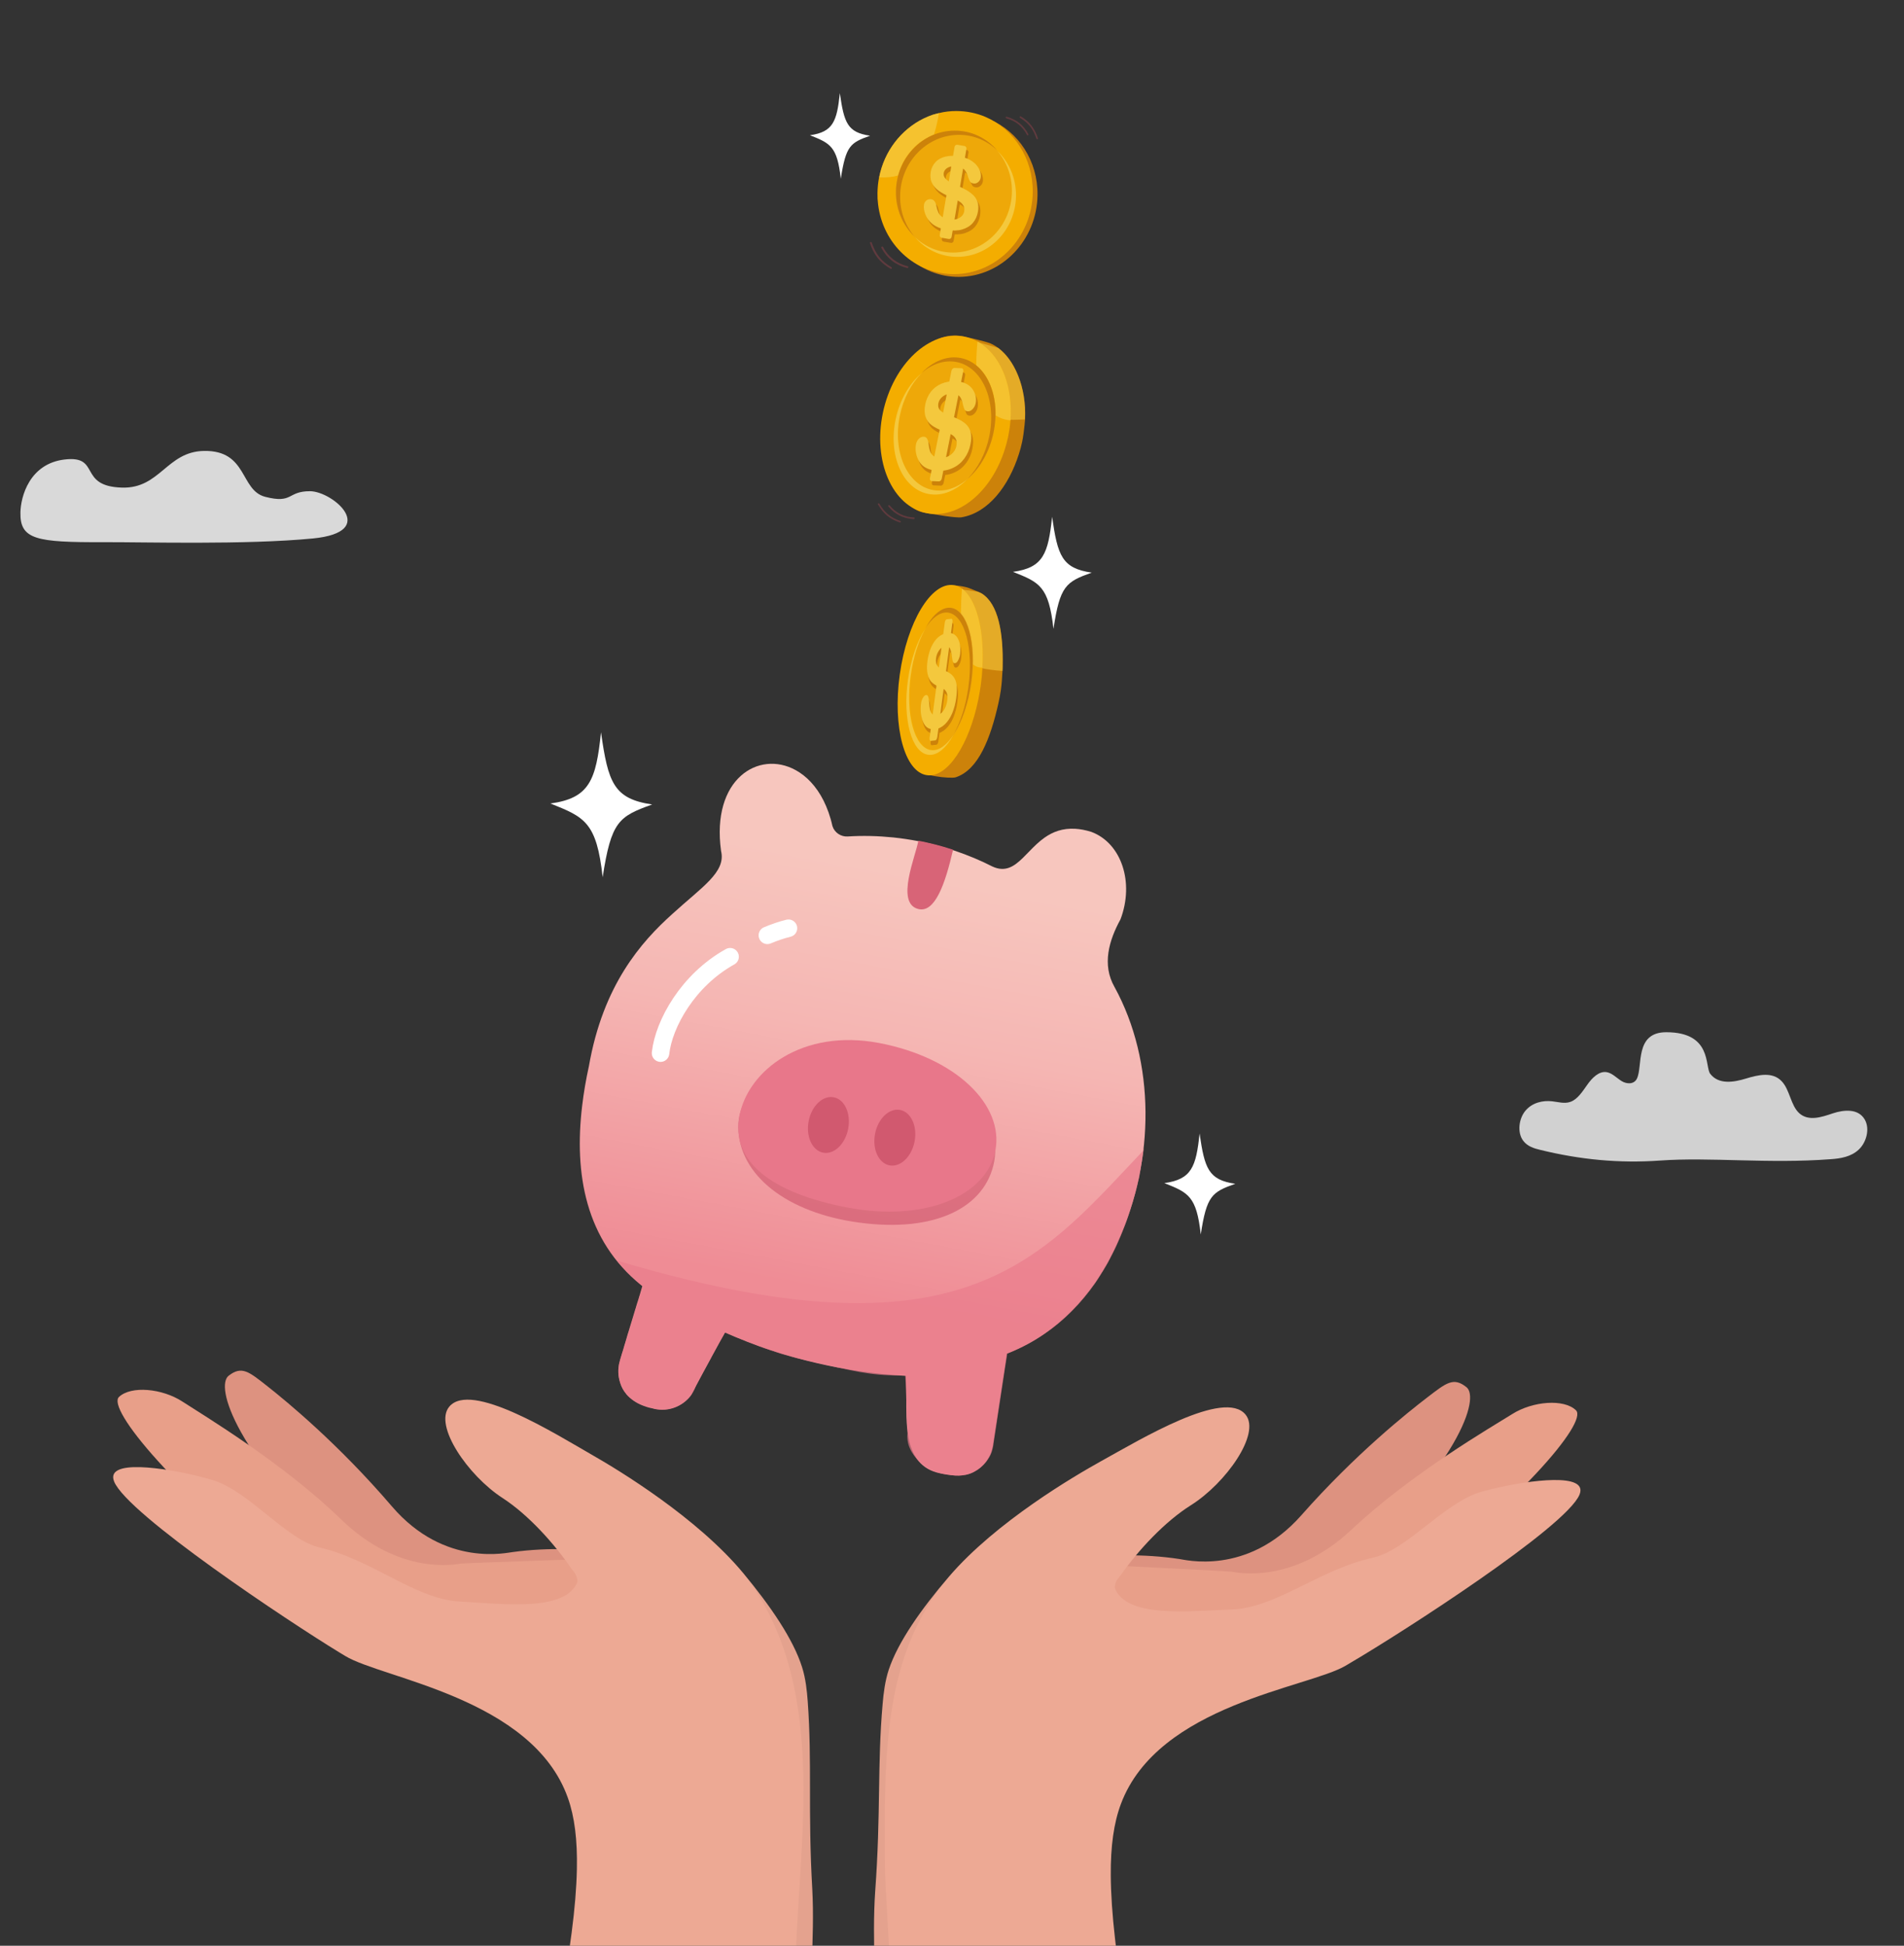<?xml version="1.0" encoding="UTF-8"?>
<svg width="960px" height="981px" xmlns="http://www.w3.org/2000/svg" xmlns:xlink="http://www.w3.org/1999/xlink" version="1.0" id="Layer_1" x="0px" y="0px" viewBox="0 0 1957.2 2000" style="enable-background:new 0 0 1957.2 2000;" xml:space="preserve">
<rect x="0" y="0" width="1957.2" height="2000" fill="#333333" stroke="none"/>
<style type="text/css">
	.st0{opacity:0.77;clip-path:url(#SVGID_00000018200215884912856660000015737551149454138525_);fill:#FFFFFF;}
	.st1{clip-path:url(#SVGID_00000018200215884912856660000015737551149454138525_);}
	.st2{fill:#DD9280;}
	.st3{fill:#E89F89;}
	.st4{fill:#EDA994;}
	.st5{opacity:4.000000e-02;fill:#0A0A0A;}
	.st6{opacity:0.81;clip-path:url(#SVGID_00000018200215884912856660000015737551149454138525_);fill:#FFFFFF;}
	.st7{fill:url(#SVGID_00000072249251277256669210000006762647181177176970_);}
	.st8{opacity:0.7;fill:#EA7D8C;enable-background:new    ;}
	.st9{fill:#D86477;}
	.st10{opacity:0.67;fill:#D1596F;}
	.st11{fill:#E8778A;enable-background:new    ;}
	.st12{fill:#D1596F;}
	.st13{fill:none;stroke:#FFFFFF;stroke-width:17.996;stroke-linecap:round;stroke-miterlimit:10;}
	.st14{clip-path:url(#SVGID_00000018200215884912856660000015737551149454138525_);fill:#FFFFFF;}
	.st15{fill:#CC820A;}
	.st16{opacity:0.58;fill:#F4C83D;}
	.st17{fill:#F4AD00;}
	.st18{opacity:0.78;fill:#F4C83D;}
	.st19{opacity:0.19;fill:#D39333;}
	.st20{fill:#F4C83D;}
	.st21{fill:#603A3E;}
</style>
<g>
	<defs>
		<rect id="SVGID_1_" x="-521.4" width="3000" height="2000"></rect>
	</defs>
	<clipPath id="SVGID_00000047060342292366776130000001145538589326673847_">
		<use xlink:href="#SVGID_1_" style="overflow:visible;"></use>
	</clipPath>
	<path style="opacity:0.77;clip-path:url(#SVGID_00000047060342292366776130000001145538589326673847_);fill:#FFFFFF;" d="   M1706.5,1192.9c-42,3-82.2-0.9-123.4-11c-6.3-1.5-13-3.6-17.3-9.3c-6.5-8.6-4.5-23.2,2.5-31.2c7-8.1,17.6-10.5,27.3-9.4   c6.2,0.7,12.6,2.7,18.6,0.6c7.5-2.6,12.5-10.7,17.5-17.7c5-7.1,11.9-14,19.6-12.9c5.8,0.8,10.4,6,15.6,9.2   c5.2,3.2,12.7,3.6,15.7-2.4c6.4-12.8-2.6-47.8,30.2-47.8c47.3,0,39.5,35.2,45.2,42.7c8.6,11.3,24,8.8,36.5,5   c12.5-3.8,27.4-7.5,37,2.7c8.4,8.8,9.2,24.9,18.1,32.9c9.5,8.5,22.9,4,34.4,0.1c11.5-3.8,26.2-5.2,32.9,6.4   c5.6,9.8,1.4,24-6.5,31.1c-7.9,7.2-18.4,8.9-28.4,9.6C1817.2,1196.4,1758.4,1189.2,1706.5,1192.9z"></path>
	<g style="clip-path:url(#SVGID_00000047060342292366776130000001145538589326673847_);">
		<path class="st2" d="M1373.6,1622c128.7-117.8,147.3-185.3,133.9-196.1c-13.4-10.8-20.8-4.5-40.5,10.6    c-19.7,15.1-73.5,57.8-129.3,121c-55.8,63.2-121.1,45.3-125.2,45c-74.1-11.4-150,6.2-150,6.2l-15.9,190.3    C1046.6,1799,1328.1,1663.7,1373.6,1622z"></path>
		<path class="st3" d="M1424.5,1649.7c139.1-105.4,207.8-188.1,195.5-200.1c-12.3-12-44.4-9.4-65.4,3.8    c-21,13.2-103.6,60.9-165,118.6s-119.5,44.1-123.7,43.5c-4.1-0.6-149.9-7.8-149.9-7.8l-33.5,188    C1082.4,1795.5,1375.3,1686.9,1424.5,1649.7z"></path>
		<path class="st4" d="M1623.6,1536.4c-14,33.5-182.2,141.5-234.1,172c-2.4,1.4-4.5,2.6-6.2,3.7c-38.4,22.7-192.9,40-231.1,142.2    c-7.3,19.5-10.6,43.4-10.4,73.2c0.1,19.2,1.6,40.9,4.4,65.5c0.9,7.7,1.8,15.7,3,23.9c13.9,103.9,46.4,254.5,87.5,477.5    c0.6,3.2,1.2,6.5,1.8,9.8c0,0-0.3,0.2-0.8,0.6c-13.2,10.4-183.4,142-261.8,84.2c-19.6-14.5-33.5-40.9-37.7-84.1    c-3-30.8-6-62-9-93.1c-11.9-123.3-23-245.7-28-339.5c-0.3-6.7-0.7-13.3-1-19.6c-1.6-35-2.2-65.3-1.5-89.3c0.2-6.8,0.5-13,0.9-18.8    c6-81.5,2.1-129.7,7.7-193.3c0.9-10.9,2.5-23.6,6.3-35.1c9.5-28.5,33.5-62.5,61.8-95.5c48.3-56.5,130-104.1,156.1-118.6    c41.4-22.9,127.2-74.8,148.9-48c15.9,19.6-20.5,70.6-56.1,93c-26.9,16.9-54,46.1-71.9,71.5c-2.2,3.1-6.3,6.3-6.5,13.6    c12,31.1,74.9,23.9,120.7,22.1c39.7-1.5,77.7-31.3,123.4-47.1c7-2.4,14.2-4.5,21.6-6.2c34.6-7.6,72.9-56.7,111.4-67.7    c3.7-1,8.1-2.2,12.9-3.3C1571.8,1521.5,1633.3,1513.1,1623.6,1536.4z"></path>
		<path class="st5" d="M909.8,1925.8c0.2,15.3,18.6,303.2,19.1,486.1c-11.9-123.3-23-245.7-28-339.5c-0.3-6.7-0.7-13.3-1-19.6    c-1.6-35-2.2-65.3-1.5-89.3c0.2-6.8,0.5-13,0.9-18.8c6-81.5,2.1-129.7,7.7-193.3c0.9-10.9,2.5-23.6,6.3-35.1    c9.5-28.5,33.5-62.5,61.8-95.5C907.9,1701.7,908.5,1801.1,909.8,1925.8z"></path>
	</g>
	<g style="clip-path:url(#SVGID_00000047060342292366776130000001145538589326673847_);">
		<path class="st2" d="M365.9,1612.3c-126.8-119.8-144.4-187.6-130.9-198.2c13.6-10.6,20.9-4.2,40.4,11.2s72.6,59,127.4,123    c54.8,64,120.4,47.1,124.5,47c74.3-10.2,149.9,8.5,149.9,8.5l13,190.5C690.2,1794.4,410.7,1654.7,365.9,1612.3z"></path>
		<path class="st3" d="M314.6,1639.1c-137.4-107.5-204.8-191.4-192.3-203.2c12.5-11.8,44.5-8.8,65.3,4.8s102.7,62.5,163.1,121.1    s118.8,45.9,123,45.4c4.1-0.6,150-5.4,150-5.4l30.6,188.5C654.3,1790.3,363.2,1677.2,314.6,1639.1z"></path>
		<path class="st4" d="M117.3,1522.8c13.5,33.7,180,144.3,231.4,175.6c2.4,1.5,4.4,2.7,6.1,3.7c38,23.3,192.3,43,228.9,145.8    c7,19.6,9.9,43.6,9.3,73.4c-0.4,19.2-2.2,40.9-5.4,65.4c-1,7.7-2.1,15.6-3.3,23.9c-15.5,103.7-50.3,253.7-94.9,476.1    c-0.7,3.2-1.3,6.5-2,9.8c0,0,0.3,0.2,0.8,0.7c13,10.6,181.2,144.8,260.4,88.3c19.9-14.2,34.2-40.4,39-83.5    c3.5-30.8,7-61.9,10.5-93c13.8-123.1,26.9-245.3,33.3-339c0.5-6.7,0.9-13.2,1.3-19.6c2.2-34.9,3.2-65.2,2.9-89.3    c-0.1-6.8-0.3-13-0.6-18.8c-4.7-81.6-0.1-129.8-4.7-193.4c-0.8-10.9-2.1-23.6-5.8-35.2c-9-28.7-32.5-63-60.3-96.5    c-47.4-57.2-128.4-106.2-154.3-121c-41-23.6-126-76.8-148.1-50.3c-16.2,19.4,19.4,70.9,54.7,93.8c26.7,17.3,53.3,47,70.8,72.6    c2.2,3.2,6.2,6.4,6.3,13.7c-12.5,30.9-75.3,22.7-121,20.2c-39.7-2.1-77.2-32.5-122.6-49.1c-7-2.6-14.2-4.8-21.5-6.5    c-34.5-8.1-72-57.8-110.3-69.4c-3.7-1.1-8-2.3-12.8-3.5C169.3,1508.7,107.9,1499.3,117.3,1522.8z"></path>
		<path class="st5" d="M818,2013.1c-0.4,15.3-16.4,213-19.8,395.8c13.8-123.1,26.9-245.3,33.3-339c0.5-6.7,0.9-13.2,1.3-19.6    c2.2-34.9,3.2-65.2,2.9-89.3c-0.1-6.8-0.3-13-0.6-18.8c-4.7-81.6-0.1-129.8-4.7-193.4c-0.8-10.9-2.1-23.6-5.8-35.2    c-9-28.7-32.5-63-60.3-96.5C852.2,1731.5,821.3,1888.5,818,2013.1z"></path>
	</g>
	<path style="opacity:0.81;clip-path:url(#SVGID_00000047060342292366776130000001145538589326673847_);fill:#FFFFFF;" d="   M318.6,504.9c23.6,0,72.2,41.9,2.8,48.6c-69.4,6.7-173.3,3.6-215.3,3.8c-68.6,0.2-85.7-2.6-85.1-30.6c0.3-16.2,9.3-50.2,45.5-54.4   c37.6-4.4,13.1,27.6,59,28.9c39.1,1.1,45.9-37,84.1-37.7c45.2-0.8,36.9,40.5,63.1,47.2C301.5,518,295,504.9,318.6,504.9z"></path>
	<g style="clip-path:url(#SVGID_00000047060342292366776130000001145538589326673847_);">
		
			<linearGradient id="SVGID_00000088851307057280795250000012229375846798405512_" gradientUnits="userSpaceOnUse" x1="-3063.402" y1="1628.192" x2="-3048.135" y2="910.035" gradientTransform="matrix(-0.979 -0.205 -0.205 0.979 -1849.555 -683.076)">
			<stop offset="0.299" style="stop-color:#EF8C95"></stop>
			<stop offset="0.299" style="stop-color:#EF8C95"></stop>
			<stop offset="0.672" style="stop-color:#F5B6B3"></stop>
			<stop offset="0.908" style="stop-color:#F7C6BE"></stop>
		</linearGradient>
		<path style="fill:url(#SVGID_00000088851307057280795250000012229375846798405512_);" d="M605.4,1095.7c-3,13.6-5.4,27.4-7,41.1    c-8.3,69.5,3.3,137.9,60.6,184.1c0.4,0.4,0.9,0.7,1.3,1.1c0,0,0,0,0,0l-0.6,1.9c-0.1,0.4-0.3,0.9-0.4,1.4    c-0.2,0.5-0.3,1.1-0.5,1.7l-0.3,1c-0.3,0.9-0.5,1.8-0.8,2.8l-0.4,1.2l-0.4,1.3l-0.4,1.4l-0.9,2.9l-0.5,1.5    c-0.4,1.3-0.8,2.6-1.2,3.9l-0.2,0.8l-0.8,2.5l-1.6,5.3l-0.5,1.7l-2.2,7.2l-1.1,3.6l-1.6,5.3c-0.2,0.5-0.3,1-0.5,1.5l-0.6,2    c-0.2,0.8-0.5,1.7-0.7,2.5l-0.5,1.7c-0.2,0.5-0.3,1.1-0.5,1.6l-0.7,2.4c-0.2,0.5-0.3,1-0.5,1.5c-0.2,0.5-0.3,1-0.4,1.5l-0.4,1.4    c-0.1,0.5-0.3,0.9-0.4,1.4c-0.3,0.9-0.5,1.8-0.8,2.6c-0.1,0.4-0.2,0.8-0.4,1.2l-0.2,0.6c-0.3,1.1-0.7,2.2-0.9,3.1l-0.3,0.9    c-0.1,0.3-0.2,0.5-0.2,0.8l-0.5,1.6c0,0.2-0.1,0.3-0.1,0.4l0,0c0,0.1-0.1,0.3-0.1,0.4l-0.1,0.5c-0.3,1.1-0.6,2.1-0.8,3.2    c-0.1,0.4-0.1,0.7-0.2,1.1c0,0.1,0,0.1,0,0.2c-0.1,0.3-0.1,0.5-0.1,0.8c0,0,0,0.1,0,0.1c0,0.2-0.1,0.4-0.1,0.6c0,0.1,0,0.1,0,0.2    c0,0.2,0,0.4-0.1,0.6c0,0.4-0.1,0.8-0.1,1.2c0,0.3,0,0.6-0.1,0.9c0,0.1,0,0.2,0,0.3c0,0.4,0,0.8,0,1.2c0,0.4,0,0.8,0,1.2    c0.1,3.6,0.7,7.1,1.8,10.5c0,0.1,0.1,0.3,0.1,0.4c1.3,4.3,3.4,8.1,6.2,11.4c0,0,0,0,0,0.1c4.5,5.2,10.5,9.2,17.2,11.8    c2.8,1.1,5.6,2,8.6,2.6c0.2,0,0.4,0.1,0.6,0.1c14.2,4.3,29-0.4,38.3-10.9c0.1-0.2,0.3-0.3,0.4-0.5c0.2-0.2,0.3-0.4,0.5-0.6    c0.1-0.1,0.2-0.3,0.4-0.5c0.2-0.2,0.4-0.5,0.5-0.7c0.2-0.3,0.5-0.7,0.7-1c0,0,0,0,0,0c0.6-1.3,2.2-4.4,4.5-8.6    c4-7.5,9.9-18.6,15.5-28.8l0-0.1c6.5-12,12.5-23,14.4-26.1l0,0c7.4,3.3,14.9,6.4,22.4,9.3c0.1,0,0.1,0,0.2,0.1    c16.5,6.4,33.3,11.9,50.4,16.6l0,0c14.1,3.9,28.3,7.2,42.6,9.9c21.2,4,42.5,6.8,63.5,8.2c0,0,0,0,0,0c1.9,0.1,4,0.3,6,0.4    c0.2,0,0.5,0,0.7,0c0.8,9.1,0.5,20.1,0.5,31.4c0,7.5,0.2,15.2,0.9,22.5c1.3,13,4.5,25.2,11.9,33.9c5.1,6,12.1,10.4,22,12.4    l0.5,0.1c0.9,0.2,1.9,0.4,2.8,0.6c2.6,0.5,5.2,0.9,7.9,1.2c5.2,0.6,10.6,0.6,15.6-0.5c0.1,0,0.1,0,0.2,0c3.1-0.7,6.1-1.8,8.8-3.5    c0.1,0,0.1-0.1,0.2-0.1c0,0,0,0,0,0c0.2-0.1,0.5-0.3,0.7-0.4c3-1.7,5.6-3.9,7.9-6.4c0,0,0,0,0,0c0.1-0.1,0.2-0.2,0.3-0.3    c4-4.4,6.9-9.7,8.5-15.5c0.1-0.2,0.1-0.4,0.1-0.6c0,0,0,0,0,0c0.5-2,0.9-4.1,1.1-6.2l0.8-5.1c2.5-16.6,5.6-36.8,8.5-55.7l0.2-1.5    c0.2-1,0.3-2,0.5-3l1-6.5l0.8-5.4l0.4-2.4l0.6-4.1l0.4-2.5l0.4-2.7l0.4-2.4l0-0.1c1.3-0.5,2.5-1,3.8-1.5    c12.3-5.1,23.8-11.3,34.5-18.7c20.6-14.2,38.1-32.2,52.4-52.7c0.2-0.2,0.3-0.4,0.5-0.7c0.5-0.7,0.9-1.3,1.3-2    c0.2-0.3,0.4-0.6,0.6-0.9c0.1-0.1,0.1-0.2,0.2-0.3c0-0.1,0.1-0.1,0.1-0.2c8.3-12.5,15.5-25.8,21.4-39.7l0,0    c37.1-82,38.2-183.1-4.2-260.3c-13-22.9-5.6-47.9,6.2-69.4c14.4-38,1-78.3-29.9-89.9c-6-1.9-11.5-2.9-16.5-3.2    c-13.2-0.8-23.2,3.2-31.5,9c-11.7,8.2-20.1,20.1-29.3,26.9c-4.7,3.5-9.6,5.6-15.2,5.3c-2.9-0.1-6-0.9-9.4-2.5    c-12.3-6.3-25.2-11.6-38.4-16.1c-0.6-0.2-1.2-0.4-1.9-0.6c-0.7-0.2-1.3-0.4-2-0.6c-0.7-0.2-1.3-0.4-2-0.6    c-0.6-0.2-1.3-0.4-1.9-0.6c-0.1,0-0.1-0.1-0.2-0.1c-0.7-0.2-1.5-0.4-2.2-0.7c-9.1-2.7-18.2-4.9-27.5-6.7c-8.5-1.6-17-2.9-25.6-3.8    c-15.7-1.6-31.5-2-47-1c-7,0.4-13.5-4-15.6-10.7c-2.2-10-5.4-18.7-9.2-26.3c-7.5-14.8-17.5-25.1-28.6-31.2    c-38-20.9-86.9,9-76.7,83.1c5.3,21.8-19.6,36.9-49.9,64.6C658.7,968.5,619.9,1012.8,605.4,1095.7z"></path>
		<path class="st8" d="M637.2,1398.8c-0.3,1-0.6,2.1-0.8,3.2c-0.1,0.4-0.1,0.7-0.2,1.1c0,0.2-0.1,0.5-0.1,0.7c0,0.2-0.1,0.4-0.1,0.6    c0,0.3-0.1,0.6-0.1,0.8c0,0.3-0.1,0.5-0.1,0.8c-0.1,0.5-0.1,1.1-0.1,1.6c0,0.3,0,0.5,0,0.8c-0.5,16.2,9.9,31.4,26.2,36.3l8.3,2.5    c15.2,4.6,31.1-1.1,40.1-13.1c0.2-0.3,0.5-0.7,0.7-1c0.5-0.7,1-1.4,1.4-2.1c0.2-0.3,0.4-0.6,0.5-0.9c0-0.1,0.1-0.1,0.1-0.2    c0.1-0.1,0.1-0.2,0.1-0.2c0.1-0.3,0.3-0.5,0.4-0.8c0.2-0.3,0.3-0.6,0.5-1c0,0,0,0,0,0c0.1-0.2,0.2-0.3,0.2-0.5    c0.1-0.2,0.1-0.3,0.2-0.5c0.1-0.2,0.2-0.5,0.3-0.7c0.1-0.1,0.1-0.2,0.1-0.4c0.1-0.3,0.2-0.6,0.3-0.9c0-0.1,0.1-0.2,0.1-0.3    c0.1-0.2,0.1-0.3,0.2-0.5c0,0,0-0.1,0-0.1c0.1-0.2,0.2-0.5,0.3-0.7c0-0.1,0.1-0.3,0.1-0.4c0-0.1,0-0.1,0.1-0.2    c0-0.1,0-0.1,0.1-0.2l29.3-53l0,0c0.6,0.3,1.3,0.5,1.9,0.8c1.1,0.5,2.2,0.9,3.3,1.4c0.2,0.1,0.4,0.2,0.6,0.2    c0.3,0.1,0.7,0.3,1,0.4c1,0.4,1.9,0.8,2.8,1.2c1,0.4,2.1,0.9,3.1,1.3c0.8,0.3,1.6,0.7,2.5,1c0.8,0.3,1.6,0.7,2.4,1    c0.1,0.1,0.2,0.1,0.4,0.2c1.4,0.6,2.7,1.1,4.1,1.7c4.2,1.7,8.3,3.3,12.5,4.9c1.4,0.5,2.8,1,4.3,1.6c0.5,0.2,1.1,0.4,1.6,0.6    c0.6,0.2,1.2,0.4,1.8,0.6c1.6,0.5,3.2,1.1,4.8,1.6c0.5,0.2,1,0.3,1.6,0.5c0,0,0.1,0,0.1,0c0.6,0.2,1.1,0.4,1.7,0.6    c0.2,0.1,0.3,0.1,0.5,0.2c0.6,0.2,1.2,0.4,1.7,0.6l0,0c0.8,0.3,1.6,0.5,2.5,0.8c0.1,0,0.2,0.1,0.3,0.1c0.9,0.3,1.9,0.6,2.8,0.9    c3.4,1,6.9,2,10.6,3c0.7,0.2,1.4,0.4,2.1,0.5c0.1,0,0.2,0.1,0.3,0.1c0.6,0.2,1.2,0.3,1.8,0.5c0.7,0.2,1.3,0.3,2,0.5    c1.1,0.3,2.2,0.6,3.3,0.8c0.6,0.1,1.2,0.3,1.8,0.4c1.7,0.4,3.4,0.8,5.2,1.2c0.3,0.1,0.6,0.1,0.9,0.2c0.3,0.1,0.6,0.1,0.9,0.2    c1,0.2,1.9,0.4,2.9,0.6c0.5,0.1,1.1,0.3,1.6,0.4c37.7,8.6,57.9,14,87.6,13.6c0,0,0,0,0,0c2,0,4-0.1,6-0.1l0,0.5l2.4,58.5l0,0    c-1.7,11.2,3.8,22.1,12.6,30.2c0,0,0.1,0.1,0.1,0.1c6,5.5,13.6,9.7,21.3,11.5c1.2,0.3,2.3,0.5,3.5,0.7l8.6,1.3    c9.7,1.5,19.1-1,26.5-6.2c0,0,0.1,0,0.1-0.1c0.5-0.4,1.1-0.8,1.6-1.2c0.3-0.2,0.5-0.4,0.8-0.6s0.5-0.4,0.8-0.7    c0.3-0.2,0.5-0.5,0.8-0.7c0.1-0.1,0.3-0.3,0.4-0.4c0.2-0.1,0.3-0.3,0.5-0.4c0.3-0.3,0.6-0.6,0.9-0.9c0.8-0.9,1.6-1.8,2.4-2.8    c0.1-0.1,0.2-0.2,0.2-0.3c0.2-0.3,0.4-0.6,0.6-0.8c0.2-0.3,0.4-0.6,0.7-1c0.2-0.4,0.5-0.7,0.7-1.1c0-0.1,0.1-0.1,0.1-0.2    c0.2-0.3,0.3-0.5,0.5-0.8c0,0,0-0.1,0.1-0.1c0,0,0-0.1,0.1-0.1c0.1-0.3,0.3-0.5,0.4-0.8c0.1-0.1,0.1-0.2,0.2-0.4    c0-0.1,0.1-0.1,0.1-0.2c0.2-0.4,0.4-0.8,0.6-1.1c0-0.1,0.1-0.1,0.1-0.2c0.1-0.1,0.1-0.2,0.1-0.3c0.4-0.9,0.8-1.8,1.1-2.8    c0-0.1,0.1-0.2,0.1-0.3c0,0,0-0.1,0-0.2c0.3-0.9,0.6-1.9,0.8-2.9c0.1-0.4,0.2-0.9,0.3-1.3c0.1-0.7,0.3-1.3,0.4-2l0.4-2.9    l10.9-71.8l3-19.5l0,0l0,0c28.3-11.3,52.1-27.9,71.8-49.3c0.7-0.8,1.4-1.5,2.1-2.3c1.4-1.6,2.8-3.1,4.1-4.7c0.7-0.8,1.3-1.6,2-2.4    c0.7-0.9,1.4-1.8,2.1-2.6c0.7-0.9,1.4-1.8,2.1-2.7c0.5-0.6,0.9-1.2,1.4-1.8c0.3-0.5,0.7-0.9,1-1.4c0.9-1.3,1.9-2.5,2.8-3.8    c0.1-0.1,0.2-0.3,0.3-0.4c0,0,0.1-0.1,0.1-0.1c0.9-1.3,1.8-2.7,2.7-4c0.2-0.3,0.4-0.6,0.6-0.9c0.1-0.1,0.1-0.2,0.2-0.3    c0.6-0.8,1.1-1.7,1.6-2.5c0.4-0.7,0.9-1.4,1.3-2.1c0.1-0.2,0.3-0.5,0.4-0.7c0.1-0.2,0.2-0.3,0.3-0.5c0.2-0.4,0.5-0.8,0.8-1.2    c0.4-0.7,0.9-1.4,1.3-2.1c0.7-1.1,1.3-2.3,2-3.4l0.3-0.4c0.3-0.5,0.6-1.1,0.9-1.6c0.2-0.3,0.4-0.7,0.6-1c0.2-0.3,0.4-0.7,0.6-1.1    l0,0c0.2-0.3,0.3-0.6,0.5-0.9c0.2-0.3,0.4-0.6,0.5-1c0.6-1.1,1.2-2.2,1.8-3.4c0,0,0,0,0-0.1c0.3-0.7,0.7-1.3,1-2    c0.2-0.3,0.3-0.6,0.5-0.9c0.3-0.7,0.7-1.3,1-2c0-0.1,0.1-0.1,0.1-0.2c0.4-0.8,0.8-1.6,1.2-2.4c0.1-0.2,0.2-0.4,0.3-0.6    c0.1-0.3,0.3-0.6,0.4-0.8c0.2-0.4,0.4-0.9,0.6-1.3c0,0,0-0.1,0.1-0.1c0.8-1.7,1.6-3.5,2.4-5.3c0.2-0.4,0.4-0.8,0.6-1.3    c0.2-0.3,0.3-0.7,0.4-1c0.6-1.4,1.2-2.8,1.8-4.2c0.4-1,0.8-2,1.2-3c0.3-0.8,0.6-1.5,0.9-2.3c0.4-0.9,0.7-1.8,1.1-2.8    c0.1-0.2,0.2-0.5,0.3-0.7c0.6-1.5,1.1-3,1.7-4.5c0.3-0.7,0.5-1.4,0.8-2.1c0.1-0.4,0.3-0.7,0.4-1.1c0.2-0.6,0.4-1.2,0.6-1.9    c0.3-1,0.7-1.9,1-2.9c0.2-0.7,0.5-1.4,0.7-2.1c0,0,0-0.1,0-0.1c1.1-3.2,2.1-6.5,3.1-9.7l0,0c0.4-1.3,0.8-2.6,1.2-4    c0.2-0.6,0.4-1.2,0.5-1.8c0.2-0.7,0.4-1.3,0.6-2c0.3-0.9,0.5-1.9,0.8-2.8c0.1-0.5,0.3-0.9,0.4-1.4c0.1-0.5,0.3-1.1,0.4-1.6    c0.2-0.6,0.3-1.2,0.5-1.8c0-0.2,0.1-0.3,0.1-0.5c0.1-0.4,0.2-0.9,0.3-1.3c0.3-1.3,0.7-2.7,1-4c0.2-0.9,0.4-1.7,0.6-2.6    c0.1-0.2,0.1-0.5,0.2-0.8c0.1-0.5,0.2-1.1,0.4-1.6c0.2-0.8,0.4-1.6,0.5-2.4l0.1-0.7c0-0.1,0-0.1,0-0.2l0-0.2    c1.2-6.4,6.4-37.5,3.4-24.5c-8.8,9.3-17.3,18.5-25.9,27.5c-3.7,4-7.5,7.9-11.2,11.8c-23.1,24-46.5,46.5-73.7,65.1c0,0,0,0,0,0    c-2,1.4-4.1,2.8-6.2,4.2c-3.4,2.2-6.8,4.3-10.3,6.4c-42.1,25.1-93.5,41.2-164.7,41.4c0,0,0,0,0,0c-64.2,0.1-144.4-12.7-248.4-43.7    c0,0,0,0-0.1,0c7.5,9.3,16.2,18.1,26.4,26.4L637.2,1398.8z"></path>
		<path class="st9" d="M943.7,934.3c17.4,4.7,28-26.1,36-60.9c-3.1-1-6.3-2-9.4-2.9c-5.8-1.7-11.6-3.2-17.5-4.5    c-3-0.7-5.9-1.3-8.8-1.8C941.4,879.8,920.3,928,943.7,934.3z"></path>
		<g>
			<path class="st10" d="M758.9,1158.5c0.5,49.9,50.5,88.1,123.6,98.1c79.7,10.9,130.6-15.9,139.5-62.6     c8.9-46.7-40.4-95.3-119.4-110.4C823.6,1068.6,758.4,1111,758.9,1158.5z"></path>
			<g>
				<path class="st11" d="M760.1,1147c-8.9,46.7,32.5,79.3,111.5,94.3c79,15,142.7-12.1,151.6-58.8c8.9-46.7-40.4-95.3-119.4-110.4      S768.9,1100.3,760.1,1147z"></path>
				
					<ellipse transform="matrix(0.187 -0.982 0.982 0.187 -442.739 1776.76)" class="st12" cx="851.9" cy="1155.8" rx="29" ry="20.7"></ellipse>
				
					<ellipse transform="matrix(0.187 -0.982 0.982 0.187 -400.005 1854.342)" class="st12" cx="920.1" cy="1168.8" rx="29" ry="20.7"></ellipse>
			</g>
		</g>
		<g>
			<path class="st13" d="M788.8,961.4c7.2-3,14.4-5.5,21.7-7.3"></path>
			<path class="st13" d="M679,1082.5c3.3-30,28-74.9,71.5-99.1"></path>
		</g>
	</g>
	<path style="clip-path:url(#SVGID_00000047060342292366776130000001145538589326673847_);fill:#FFFFFF;" d="M670.4,826.9   c-39.6-5.8-45.3-22.5-52.6-74.2c-5.1,49.1-11.7,67.7-52,73.2c35.1,14,47.5,19.1,53.7,75.8C628.3,844.3,636,839.2,670.4,826.9z"></path>
	<path style="clip-path:url(#SVGID_00000047060342292366776130000001145538589326673847_);fill:#FFFFFF;" d="M1269.8,1216.8   c-27.6-4-31.5-15.7-36.7-51.7c-3.6,34.2-8.1,47.1-36.2,51c24.5,9.7,33.1,13.3,37.4,52.8C1240.4,1228.9,1245.8,1225.3,1269.8,1216.8   z"></path>
	<path style="clip-path:url(#SVGID_00000047060342292366776130000001145538589326673847_);fill:#FFFFFF;" d="M1122.2,588.6   c-30.6-4.5-35-17.4-40.7-57.4c-4,37.9-9,52.3-40.2,56.6c27.2,10.8,36.7,14.7,41.6,58.6C1089.6,602.1,1095.6,598.1,1122.2,588.6z"></path>
	<path style="clip-path:url(#SVGID_00000047060342292366776130000001145538589326673847_);fill:#FFFFFF;" d="M894.4,139.5   c-23.4-3.4-26.7-13.3-31.1-43.8c-3,29-6.9,40-30.7,43.3c20.8,8.3,28,11.3,31.7,44.8C869.5,149.7,874.1,146.7,894.4,139.5z"></path>
	<g style="clip-path:url(#SVGID_00000047060342292366776130000001145538589326673847_);">
		<path class="st15" d="M1028.8,709.5c-0.7,4.6-1.5,9.1-2.5,13.4c-8,35.6-20.4,68.5-44,76.1c-5,1.6-39.2-1.6-37.4-9.7    c1.3-6.2-6.7-33.1,1-87.1c7.7-53.9,25.7-98.7,31.1-100.1c4.1-1.1,15.2,0.8,19.2,2.4c0.9,0.4,5.4,2.2,8.9,3.6    c2.1,0.9,3.8,1.6,4.3,2c16.9,10.9,22,39.9,21.3,74.7c0,1.6-0.1,3.2-0.2,4.8c0,0.5,0,0.9-0.1,1.4    C1030.1,697,1029.7,703.2,1028.8,709.5z"></path>
		<path class="st16" d="M1030.5,689.6c-7.7-0.3-19.3-2.2-20.6-2.7c-2.1-0.9-21.5-81-21.5-81l16.6,2.3c2.1,0.9,3.8,1.6,4.3,2    c16.9,10.9,22,39.9,21.3,74.7C1030.7,686.4,1030.6,688,1030.5,689.6z"></path>
		<path class="st17" d="M924.9,693.4c-7.5,54,5,100.3,28,103.4c21,2.9,43.4-31.3,52.9-78.5c0.9-4.4,1.6-8.9,2.3-13.4    c0.9-6.3,1.5-12.5,1.8-18.5c2.1-35.9-5-66.1-18-78.8c-1-1-2-1.8-3-2.6c-2.7-2-5.7-3.2-8.8-3.6    C957.1,598.2,932.4,639.4,924.9,693.4z"></path>
		<path class="st18" d="M988.8,605c-0.6,8.2-1,17.1-1.1,26c8.1,9.5,12.8,28.8,12.3,51.8c2.7,2.3,5.9,3.5,9.8,3.5    c2.1-35.9-5-66.1-18-78.8C990.9,606.6,989.9,605.8,988.8,605z"></path>
		
			<ellipse transform="matrix(0.138 -0.991 0.991 0.138 142.787 1559.979)" class="st19" cx="967.4" cy="698" rx="73.8" ry="31.4"></ellipse>
		<path class="st15" d="M951.3,645.6c7.1-10.9,15.4-17,23.3-15.9c17.1,2.4,26.4,36.8,20.8,76.9c-2.6,18.8-8,35.4-14.8,47.6    c8.1-12.4,14.7-31.1,17.7-52.5c5.6-40.1-3.7-74.6-20.8-76.9C968.4,623.6,959,631.7,951.3,645.6z"></path>
		<path class="st20" d="M933.3,698.9c-5.6,40.1,3.7,74.6,20.8,76.9c9.1,1.3,18.5-6.8,26.2-20.7c-7.1,10.9-15.4,17-23.3,15.9    c-17.1-2.4-26.4-36.8-20.8-76.9c2.6-18.8,8-35.4,14.8-47.6C942.9,658.8,936.3,677.5,933.3,698.9z"></path>
		<g>
			<g>
				<g transform="matrix(0.914,-0.406,0.406,0.914,-1092.67,477.809)">
					<path class="st15" d="M1798.7,1065.9c-3,5-6.5,9.2-10.2,12.8c-3.8,3.5-7.7,6-11.6,7.4c-4,1.4-7.8,1.6-11.3,0.4       c-4.3-1.4-6.9-4-7.8-8c-0.6-2.8-0.4-6.3,0.6-10.4c1-4.1,2.6-7.9,4.7-11.3c1.2-2,2.7-3.6,4.3-4.8c1.6-1.2,3-1.6,4.1-1.3       c0.9,0.3,1.4,1.1,1.3,2.4c0,1.3-0.5,3.2-1.4,5.5c-1.1,2.8-1.8,5.2-2.2,7.1c-0.4,2-0.4,3.7,0.1,5.2c0.5,1.5,1.6,2.6,3.5,3.2       c2.6,0.8,5.4,0.3,8.5-1.4c3-1.8,5.6-4.4,7.7-7.8c1.7-2.7,2.6-5.1,2.8-7.1c0.2-2-0.2-3.6-1-5s-2.1-2.9-3.8-4.6       c-2.3-2.4-3.9-4.8-4.9-7.3s-1.1-5.6-0.4-9.2c0.7-3.6,2.5-7.8,5.4-12.5c2.8-4.5,5.9-8.3,9.3-11.4c3.5-3.1,7-5.2,10.6-6.3       c3.6-1.1,7.1-1.1,10.4-0.1c2.7,0.8,4.6,2.2,5.8,4.1c1.2,1.9,1.8,4,1.8,6.5c0,2.5-0.4,5-1.2,7.4c-0.8,2.5-1.9,4.8-3.2,7       c-1.2,2-2.7,3.6-4.4,5c-1.7,1.4-3.1,1.9-4.2,1.5c-1-0.3-1.5-1-1.4-2.2c0.1-1.1,0.4-2.9,1.2-5.2c1.1-3.4,1.6-6.1,1.6-8.2       c0-2.1-1.3-3.5-3.7-4.3c-2.3-0.7-4.7-0.4-7.2,1.1c-2.5,1.4-4.6,3.5-6.3,6.2c-1,1.6-1.6,3.1-1.9,4.5c-0.3,1.4-0.2,2.6,0.1,3.7       c0.3,1.1,0.7,2.1,1.3,2.8c0.6,0.8,1.5,1.9,2.9,3.5c1.8,1.9,3.3,3.8,4.5,5.7c1.2,1.9,1.9,4.1,2.1,6.4c0.2,2.3-0.1,5-1.1,8.1       C1803,1058.1,1801.3,1061.7,1798.7,1065.9z"></path>
				</g>
				<g transform="matrix(0.914,-0.406,0.406,0.914,-1092.67,477.809)">
					<path class="st15" d="M1761.3,1097.1l-4.6-1.5c-0.8-0.3-0.7-1.7,0.2-3.2l62.4-102c0.9-1.5,2.4-2.6,3.2-2.3l4.6,1.5       c0.8,0.3,0.7,1.7-0.2,3.2l-62.4,102C1763.6,1096.3,1762.1,1097.4,1761.3,1097.1z"></path>
				</g>
			</g>
			<g>
				<g transform="matrix(0.914,-0.406,0.406,0.914,-1092.67,477.809)">
					<path class="st20" d="M1799.5,1061.3c-3,5-6.5,9.2-10.2,12.8c-3.8,3.5-7.7,6-11.6,7.4c-4,1.4-7.8,1.6-11.3,0.4       c-4.3-1.4-6.9-4-7.8-8c-0.6-2.8-0.4-6.3,0.6-10.4c1-4.1,2.6-7.9,4.7-11.3c1.2-2,2.7-3.6,4.3-4.8c1.6-1.2,3-1.6,4.1-1.3       c0.9,0.3,1.4,1.1,1.3,2.4s-0.5,3.2-1.4,5.5c-1.1,2.8-1.8,5.2-2.2,7.1c-0.4,2-0.4,3.7,0.1,5.2c0.5,1.5,1.6,2.6,3.5,3.2       c2.6,0.8,5.4,0.3,8.5-1.4c3-1.8,5.6-4.4,7.7-7.8c1.7-2.7,2.6-5.1,2.8-7.1c0.2-2-0.2-3.6-1-5c-0.8-1.3-2.1-2.9-3.8-4.6       c-2.3-2.4-3.9-4.8-4.9-7.3c-1-2.5-1.1-5.6-0.4-9.2c0.7-3.6,2.5-7.8,5.4-12.5c2.8-4.5,5.9-8.3,9.3-11.4c3.5-3.1,7-5.2,10.6-6.3       c3.6-1.1,7.1-1.1,10.4-0.1c2.7,0.8,4.6,2.2,5.8,4.1c1.2,1.9,1.8,4,1.8,6.5c0,2.5-0.4,5-1.2,7.4c-0.8,2.5-1.9,4.8-3.2,7       c-1.2,2-2.7,3.6-4.4,5c-1.7,1.4-3.1,1.9-4.2,1.5c-1-0.3-1.5-1-1.4-2.2c0.1-1.1,0.4-2.9,1.2-5.2c1.1-3.4,1.6-6.1,1.6-8.2       c0-2.1-1.3-3.5-3.7-4.3c-2.3-0.7-4.7-0.4-7.2,1.1c-2.5,1.4-4.6,3.5-6.3,6.2c-1,1.6-1.6,3.1-1.9,4.5c-0.3,1.4-0.2,2.6,0.1,3.7       c0.3,1.1,0.7,2.1,1.3,2.8c0.6,0.8,1.5,1.9,2.9,3.5c1.8,1.9,3.3,3.8,4.5,5.7c1.2,1.9,1.9,4.1,2.1,6.4c0.2,2.3-0.1,5-1.1,8.1       C1803.8,1053.6,1802,1057.2,1799.5,1061.3z"></path>
				</g>
				<g transform="matrix(0.914,-0.406,0.406,0.914,-1092.67,477.809)">
					<path class="st20" d="M1762.1,1092.6l-4.6-1.5c-0.8-0.3-0.7-1.7,0.2-3.2l62.4-102c0.9-1.5,2.4-2.6,3.2-2.3l4.6,1.5       c0.8,0.3,0.7,1.7-0.2,3.2l-62.4,102C1764.3,1091.8,1762.9,1092.8,1762.1,1092.6z"></path>
				</g>
			</g>
		</g>
	</g>
	<g style="clip-path:url(#SVGID_00000047060342292366776130000001145538589326673847_);">
		<path class="st15" d="M949.9,526.9c9.5,1.6,32.6,5.8,38.6,4.8c27.6-4.7,48.5-32.3,58.9-65.1c1.3-4,2.4-8.2,3.3-12.4    c1.2-5.8,1.9-11.7,2.5-17.3c0.2-1.9,0.4-3.9,0.5-5.8c1.8-32.8-11.1-63.5-30.4-75.4c-1.6-1-3.2-1.9-4.9-2.6    c-4.5-2-23.7-6.4-28.6-7.4c-35.5-7-67.4,31.3-78,81.4C901.1,477.1,925.4,522.8,949.9,526.9z"></path>
		<path class="st16" d="M998.9,349.9c0,0,31.5,80,33.9,81.1c1.8,0.8,14.3,0.5,20.7,0.1c1.8-32.8-10.6-61-27.5-73.5L998.9,349.9z"></path>
		<path class="st17" d="M907.6,424.1c-10.6,50.1,9.6,96.4,45.1,103.4c32.5,6.4,66.6-22.3,80.2-65.7c1.3-4,2.4-8.2,3.3-12.4    c1.2-5.8,2.1-11.6,2.5-17.3c2.5-33.8-8.9-63.8-29.2-78.1c-1.5-1.1-3.1-2.1-4.7-3c-4.2-2.3-8.8-4-13.6-5    C955.6,339.1,918.2,374,907.6,424.1z"></path>
		<path class="st18" d="M1004.8,351c-0.7,7.7-1.3,16.1-1.2,24.6c12.8,10.4,20.3,29.6,19.9,51.5c4.2,2.6,9.2,4.4,15.2,5    c2.5-33.8-8.9-63.8-29.2-78.1C1008,352.9,1006.4,351.9,1004.8,351z"></path>
		
			<ellipse transform="matrix(0.221 -0.975 0.975 0.221 333.203 1288.824)" class="st19" cx="973.3" cy="435.9" rx="69.4" ry="49"></ellipse>
		<path class="st15" d="M947.5,383.2c10.8-9.2,23.4-13.5,35.8-11.1c26.4,5.2,41.4,39.6,33.5,76.9c-3.7,17.4-11.7,32.4-21.9,42.8    c12.3-10.4,22.1-27.1,26.3-46.9c7.9-37.3-7.1-71.7-33.5-76.9C973.6,365.2,959.1,371.3,947.5,383.2z"></path>
		<path class="st20" d="M920.7,430.8c-7.9,37.3,7.1,71.7,33.5,76.9c14.1,2.8,28.5-3.3,40.2-15.2c-10.8,9.2-23.4,13.5-35.8,11.1    c-26.4-5.2-41.4-39.6-33.5-76.9c3.7-17.4,11.7-32.4,21.9-42.8C934.7,394.3,924.9,411,920.7,430.8z"></path>
		<g>
			<g>
				<g transform="matrix(0.914,-0.406,0.406,0.914,-1092.67,477.809)">
					<path class="st15" d="M1918.5,834.2c-3.2,4.5-7,8-11.5,10.6c-4.5,2.6-9.3,4-14.5,4.1c-5.2,0.2-10.4-1-15.5-3.6       c-6.2-3.1-10.3-7-12.4-11.7c-1.5-3.4-1.9-7.2-1.3-11.4c0.6-4.2,2-7.9,4.2-11c1.3-1.8,2.9-3.1,4.9-3.9c2-0.8,3.8-0.7,5.5,0.1       c1.3,0.7,2.1,1.7,2.3,3.2c0.2,1.5-0.1,3.4-0.8,5.7c-0.9,2.8-1.4,5.1-1.6,7.2c-0.2,2,0.2,4,1.1,5.9c1,1.9,2.8,3.5,5.5,4.8       c3.8,1.9,7.5,2.3,11.4,1.4c3.8-0.9,6.8-2.9,9-6c1.7-2.5,2.5-4.8,2.3-6.9c-0.2-2.2-1-4.1-2.4-5.9c-1.4-1.8-3.5-4-6.2-6.6       c-3.6-3.5-6.4-6.8-8.2-10c-1.9-3.2-2.7-6.6-2.4-10.4c0.3-3.8,1.9-7.8,4.9-12.1c2.9-4.1,6.4-7.2,10.5-9.5       c4.1-2.2,8.6-3.3,13.3-3.2c4.8,0.1,9.5,1.3,14.4,3.7c3.8,1.9,6.8,4.1,8.8,6.6c2,2.5,3.3,5.2,3.8,8c0.5,2.8,0.5,5.4-0.1,7.9       c-0.6,2.5-1.6,4.7-3,6.6c-1.3,1.8-2.9,3.1-5,4c-2.1,0.9-3.9,1-5.5,0.2c-1.5-0.7-2.3-1.7-2.4-2.9c-0.1-1.2,0-3,0.5-5.4       c0.8-3.4,1-6.2,0.5-8.6c-0.5-2.4-2.5-4.4-6-6.2c-3.3-1.6-6.5-2.1-9.7-1.4c-3.2,0.7-5.7,2.3-7.3,4.6c-1,1.5-1.6,2.9-1.7,4.3       c-0.1,1.4,0.2,2.8,0.9,4.2c0.7,1.4,1.4,2.6,2.3,3.6c0.9,1,2.5,2.7,4.7,4.9c2.8,2.7,5.3,5.4,7.3,8c2,2.6,3.5,5.2,4.3,7.9       c0.8,2.7,0.9,5.6,0.2,8.7C1922.8,827,1921.1,830.4,1918.5,834.2z"></path>
				</g>
				<g transform="matrix(0.914,-0.406,0.406,0.914,-1092.67,477.809)">
					<path class="st15" d="M1873.5,855.6l-6.7-3.3c-1.2-0.6-1.3-2.2-0.3-3.5l64.9-91.8c1-1.4,2.7-2,3.9-1.5l6.7,3.3       c1.2,0.6,1.3,2.2,0.3,3.5l-64.9,91.8C1876.4,855.6,1874.6,856.2,1873.5,855.6z"></path>
				</g>
			</g>
			<g>
				<g transform="matrix(0.914,-0.406,0.406,0.914,-1092.67,477.809)">
					<path class="st20" d="M1918.5,829.3c-3.2,4.5-7,8-11.5,10.6c-4.5,2.6-9.3,4-14.5,4.1c-5.2,0.2-10.4-1-15.5-3.6       c-6.2-3.1-10.3-7-12.4-11.7c-1.4-3.4-1.9-7.2-1.3-11.4c0.6-4.2,2-7.9,4.2-11c1.3-1.8,2.9-3.1,4.9-3.9c2-0.8,3.8-0.7,5.5,0.1       c1.3,0.7,2.1,1.7,2.3,3.2c0.2,1.5-0.1,3.4-0.8,5.7c-0.9,2.8-1.4,5.1-1.6,7.2c-0.2,2,0.2,4,1.1,5.9c1,1.9,2.8,3.5,5.5,4.8       c3.8,1.9,7.5,2.3,11.4,1.4c3.8-0.9,6.8-2.9,9-6c1.7-2.5,2.5-4.8,2.3-6.9c-0.2-2.2-1-4.1-2.4-5.9c-1.4-1.8-3.5-4-6.2-6.6       c-3.6-3.5-6.4-6.8-8.2-10c-1.9-3.2-2.7-6.6-2.4-10.4c0.3-3.8,1.9-7.8,4.9-12.1c2.9-4.1,6.4-7.2,10.5-9.5       c4.1-2.2,8.6-3.3,13.3-3.2c4.8,0.1,9.5,1.3,14.4,3.7c3.8,1.9,6.8,4.1,8.8,6.6c2,2.5,3.3,5.2,3.8,8c0.5,2.8,0.5,5.4-0.1,7.9       c-0.6,2.5-1.6,4.7-3,6.6c-1.3,1.8-2.9,3.1-5,4c-2.1,0.9-3.9,1-5.5,0.2c-1.5-0.7-2.3-1.7-2.4-2.9c-0.1-1.2,0-3,0.5-5.4       c0.8-3.4,1-6.2,0.5-8.6c-0.5-2.4-2.5-4.4-6-6.2c-3.3-1.6-6.5-2.1-9.7-1.4s-5.7,2.3-7.3,4.6c-1,1.5-1.6,2.9-1.7,4.3       c-0.1,1.4,0.2,2.8,0.9,4.2c0.7,1.4,1.4,2.6,2.3,3.6c0.9,1,2.5,2.7,4.7,4.9c2.8,2.7,5.3,5.4,7.3,8c2,2.6,3.5,5.2,4.3,7.9       c0.8,2.7,0.9,5.6,0.2,8.7C1922.9,822.2,1921.2,825.6,1918.5,829.3z"></path>
				</g>
				<g transform="matrix(0.914,-0.406,0.406,0.914,-1092.67,477.809)">
					<path class="st20" d="M1873.5,850.8l-6.7-3.3c-1.2-0.6-1.3-2.2-0.3-3.5l64.9-91.8c1-1.4,2.7-2,3.9-1.5l6.7,3.3       c1.2,0.6,1.3,2.2,0.3,3.5l-64.9,91.8C1876.4,850.8,1874.7,851.4,1873.5,850.8z"></path>
				</g>
			</g>
		</g>
	</g>
	<g style="clip-path:url(#SVGID_00000047060342292366776130000001145538589326673847_);">
		<g>
			<path class="st15" d="M1066.5,200.4c-0.5,46.3-36.7,84-80.8,84.2c-40.4,0.2-73.4-31.1-78.2-71.9c-0.5-3.8-0.7-7.6-0.6-11.6     c0.1-5.4,0.6-10.7,1.6-15.8c5.2-26.9,22.6-49.3,45.8-60.6c3.1-1.5,6.2-2.8,9.5-3.9c2.1-0.7,4.2-1.3,6.4-1.8     c5.7-1.4,11.5-2.1,17.5-2.1c10.7-0.1,21,2.1,30.3,6.1C1046.9,135.5,1066.9,165.4,1066.5,200.4z"></path>
			<path class="st17" d="M1061.6,197.6c-0.5,46.3-36.7,84-80.8,84.2c-40.4,0.2-73.4-31.1-78.2-71.9c-0.5-3.8-0.7-7.6-0.6-11.6     c0.1-5.4,0.6-10.7,1.6-15.8c5.2-26.9,22.6-49.3,45.8-60.6c3.1-1.5,6.2-2.8,9.5-3.9c2.1-0.7,4.2-1.3,6.4-1.8     c5.7-1.4,11.5-2.1,17.5-2.1c10.7,0,21,2.1,30.3,6.1C1042,132.7,1062,162.6,1061.6,197.6z"></path>
			<path class="st18" d="M965.2,116.3c-0.6,3.9-1.4,7.9-2.4,12.1c-0.8,3.3-1.7,6.6-2.7,9.9c0,0,0,0,0,0c-0.3,0.1-0.6,0.2-0.8,0.3     c-0.3,0.1-0.6,0.2-0.8,0.4c-0.6,0.2-1.1,0.5-1.6,0.7c0,0,0,0,0,0c-0.3,0.1-0.5,0.3-0.8,0.4c0,0,0,0,0,0c-0.3,0.1-0.5,0.3-0.8,0.4     c-0.3,0.1-0.5,0.3-0.8,0.4c-0.5,0.3-1.1,0.6-1.6,0.9c-0.3,0.1-0.5,0.3-0.8,0.4c-0.8,0.5-1.5,0.9-2.3,1.4c-1,0.7-2,1.3-3,2     c-0.2,0.2-0.5,0.3-0.7,0.5c0,0,0,0-0.1,0c-0.2,0.2-0.5,0.4-0.7,0.5c-0.2,0.2-0.5,0.4-0.7,0.6c-0.2,0.2-0.5,0.4-0.7,0.6     c-0.2,0.2-0.5,0.4-0.7,0.6c-0.2,0.2-0.5,0.4-0.7,0.6c-0.5,0.4-0.9,0.8-1.3,1.2c-0.2,0.2-0.4,0.4-0.7,0.6     c-0.2,0.2-0.4,0.4-0.6,0.6c-0.2,0.2-0.4,0.4-0.6,0.6c0,0,0,0,0,0.1c-0.2,0.2-0.4,0.4-0.6,0.6c-0.2,0.2-0.4,0.4-0.6,0.6     c0,0,0,0,0,0c-0.2,0.2-0.4,0.4-0.6,0.7c-0.2,0.2-0.4,0.4-0.6,0.7c-0.2,0.2-0.4,0.5-0.6,0.7c-0.2,0.2-0.4,0.5-0.6,0.7     c-0.2,0.2-0.4,0.5-0.6,0.7c-0.4,0.5-0.8,1-1.1,1.4c-0.2,0.2-0.4,0.5-0.5,0.7c-0.2,0.2-0.4,0.5-0.5,0.7c-0.2,0.2-0.4,0.5-0.5,0.7     c-0.2,0.2-0.3,0.5-0.5,0.7c0,0,0,0,0,0c-0.2,0.2-0.3,0.5-0.5,0.7c0,0,0,0,0,0c-0.2,0.3-0.3,0.5-0.5,0.8c-0.2,0.3-0.3,0.5-0.5,0.8     c-0.2,0.3-0.3,0.5-0.5,0.8c-0.2,0.3-0.3,0.5-0.5,0.8c-1.1,1.9-2.1,3.8-2.9,5.8c-0.3,0.6-0.5,1.1-0.7,1.7c0,0,0,0,0,0     c-0.2,0.6-0.5,1.1-0.7,1.7c-0.1,0.3-0.2,0.6-0.3,0.9c-0.3,0.9-0.6,1.8-0.9,2.7c-0.1,0.3-0.2,0.6-0.3,0.9     c-0.2,0.6-0.4,1.2-0.5,1.8l0,0c-5.7,1.6-12.1,2.3-19.4,1.9c5.2-26.9,22.6-49.3,45.8-60.6c3.1-1.5,6.2-2.8,9.5-3.9     C960.9,117.4,963.1,116.8,965.2,116.3z"></path>
			<path class="st19" d="M1040.1,196.7c-0.4,34.6-27.5,62.8-60.5,63c-33,0.2-59.4-27.8-59-62.4c0.4-34.6,27.5-62.8,60.5-63     C1014.1,134.1,1040.6,162,1040.1,196.7z"></path>
			<path class="st15" d="M1025,154.5c-10.4-10-24.3-16-39.6-15.9c-32.8,0.2-59.7,28.2-60.1,62.6C925,217.3,930.6,232,940,243     c-11.9-11.4-19.2-27.8-19-46.1c0.4-34.4,27.3-62.5,60.1-62.6C998.6,134.1,1014.2,142,1025,154.5z"></path>
			<path class="st20" d="M1044.4,201.4c-0.4,34.4-27.3,62.5-60.1,62.6c-17.5,0.1-33.1-7.8-43.8-20.3c10.4,10,24.3,16,39.6,15.9     c32.8-0.2,59.7-28.2,60.1-62.6c0.2-16.1-5.4-30.7-14.8-41.7C1037.2,166.6,1044.6,183,1044.4,201.4z"></path>
			<g>
				<g>
					<g transform="matrix(0.914,-0.406,0.406,0.914,-1092.67,477.809)">
						<path class="st15" d="M2023,618.4c-2.5,3.7-5.6,6.5-9.4,8.3c-3.8,1.8-8,2.3-12.7,1.7c-4.6-0.6-9.4-2.6-14.2-5.8        c-5.8-3.8-9.8-8.1-12-12.9c-1.6-3.4-2.3-7.1-2.1-10.9c0.2-3.9,1.1-7.1,2.8-9.7c1-1.5,2.4-2.5,4.1-2.9c1.7-0.4,3.3-0.1,4.9,0.9        c1.3,0.8,2,2,2.3,3.4c0.3,1.4,0.2,3.2-0.3,5.2c-0.6,2.5-0.8,4.6-0.8,6.5c0,1.9,0.5,3.8,1.5,5.7c1,1.9,2.8,3.7,5.4,5.4        c3.5,2.3,7,3.4,10.3,3.1c3.3-0.3,5.9-1.7,7.6-4.3c1.4-2.1,1.9-4.1,1.5-6.2c-0.3-2.1-1.2-4.1-2.7-6c-1.4-1.9-3.5-4.3-6.1-7.1        c-3.5-3.8-6.3-7.4-8.2-10.7c-1.9-3.3-2.9-6.7-3-10.2c-0.1-3.5,1.1-7,3.4-10.6c2.2-3.4,5.1-5.8,8.6-7.3c3.5-1.5,7.4-1.8,11.7-1        c4.3,0.8,8.7,2.7,13.2,5.7c3.6,2.4,6.4,4.9,8.4,7.6c2,2.7,3.4,5.4,4.1,8.1c0.7,2.7,0.9,5.2,0.6,7.4c-0.3,2.2-1,4.2-2.1,5.8        c-1,1.5-2.4,2.5-4.2,3c-1.8,0.5-3.4,0.3-4.9-0.7c-1.4-0.9-2.2-1.9-2.4-3.1c-0.2-1.2-0.2-2.9,0-5c0.5-3,0.4-5.7-0.2-8        c-0.6-2.3-2.6-4.5-5.9-6.7c-3.1-2-6-3-8.8-2.8c-2.8,0.2-4.9,1.3-6.2,3.2c-0.8,1.2-1.2,2.5-1.2,3.8c0,1.3,0.4,2.7,1.1,4.1        c0.7,1.4,1.5,2.6,2.4,3.8c0.9,1.1,2.4,2.9,4.6,5.4c2.8,3,5.2,5.9,7.2,8.6c2,2.8,3.5,5.5,4.5,8.1c1,2.6,1.2,5.4,0.9,8.2        C2026.2,612.3,2025,615.3,2023,618.4z"></path>
					</g>
					<g transform="matrix(0.914,-0.406,0.406,0.914,-1092.67,477.809)">
						<path class="st15" d="M1984.3,631.8l-6.3-4.2c-1.1-0.7-1.4-2.2-0.6-3.4l50.7-76.6c0.8-1.2,2.3-1.5,3.4-0.8l6.3,4.2        c1.1,0.7,1.4,2.2,0.6,3.4l-50.7,76.6C1986.9,632.2,1985.4,632.5,1984.3,631.8z"></path>
					</g>
				</g>
				<g>
					<g transform="matrix(0.914,-0.406,0.406,0.914,-1092.67,477.809)">
						<path class="st20" d="M2022.6,613.9c-2.5,3.7-5.6,6.5-9.4,8.3c-3.8,1.8-8,2.3-12.7,1.7c-4.6-0.6-9.4-2.6-14.2-5.8        c-5.8-3.8-9.8-8.1-12-12.9c-1.6-3.4-2.3-7.1-2.1-10.9c0.2-3.9,1.1-7.1,2.8-9.7c1-1.5,2.4-2.5,4.1-2.9c1.7-0.4,3.3-0.1,4.9,0.9        c1.3,0.8,2,2,2.3,3.4s0.2,3.2-0.3,5.2c-0.6,2.5-0.8,4.6-0.8,6.5c0,1.9,0.5,3.8,1.5,5.7c1,1.9,2.8,3.7,5.4,5.4        c3.5,2.3,7,3.4,10.3,3.1c3.3-0.3,5.9-1.7,7.6-4.3c1.4-2.1,1.9-4.1,1.5-6.2c-0.3-2.1-1.2-4.1-2.7-6c-1.4-1.9-3.5-4.3-6.1-7.1        c-3.5-3.8-6.3-7.4-8.2-10.7c-1.9-3.3-2.9-6.7-3-10.2c-0.1-3.5,1.1-7,3.4-10.6c2.2-3.4,5.1-5.8,8.6-7.3c3.5-1.5,7.4-1.8,11.7-1        c4.3,0.8,8.7,2.7,13.2,5.7c3.6,2.4,6.4,4.9,8.4,7.6c2,2.7,3.4,5.4,4.1,8.1c0.7,2.7,0.9,5.2,0.6,7.4c-0.3,2.2-1,4.2-2.1,5.8        c-1,1.5-2.4,2.5-4.2,3c-1.8,0.5-3.4,0.3-4.9-0.7c-1.4-0.9-2.2-1.9-2.4-3.1c-0.2-1.2-0.2-2.9,0-5c0.5-3,0.4-5.7-0.2-8        c-0.6-2.3-2.6-4.5-5.9-6.7c-3.1-2-6-3-8.8-2.8c-2.8,0.2-4.9,1.3-6.2,3.2c-0.8,1.2-1.2,2.5-1.2,3.8c0,1.3,0.4,2.7,1.1,4.1        c0.7,1.4,1.5,2.6,2.4,3.8c0.9,1.1,2.4,2.9,4.6,5.4c2.8,3,5.2,5.9,7.2,8.6c2,2.8,3.5,5.5,4.5,8.1c1,2.6,1.2,5.4,0.9,8.2        C2025.9,607.8,2024.7,610.8,2022.6,613.9z"></path>
					</g>
					<g transform="matrix(0.914,-0.406,0.406,0.914,-1092.67,477.809)">
						<path class="st20" d="M1984,627.3l-6.3-4.2c-1.1-0.7-1.4-2.2-0.6-3.4l50.7-76.6c0.8-1.2,2.3-1.5,3.4-0.8l6.3,4.2        c1.1,0.7,1.4,2.2,0.6,3.4l-50.7,76.6C1986.6,627.6,1985.1,628,1984,627.3z"></path>
					</g>
				</g>
			</g>
		</g>
		<g>
			<g>
				<path class="st21" d="M933.7,274.3c-0.1-0.3-0.3-0.5-0.7-0.6c-11.5-3-19.8-9.5-25.3-19.8c-0.2-0.5-0.8-0.6-1.3-0.4      c-0.5,0.2-0.6,0.8-0.4,1.3c5.8,10.8,14.5,17.6,26.5,20.7c0.5,0.1,1-0.2,1.2-0.7C933.8,274.7,933.8,274.5,933.7,274.3z"></path>
			</g>
			<g>
				<path class="st21" d="M916.7,275.1c-0.1-0.2-0.2-0.4-0.4-0.5c-5.4-3.2-9.4-6.5-12.6-10.6c-3.1-3.9-5.5-8.6-7.6-14.6c0,0,0,0,0,0      c-0.2-0.5-0.7-0.8-1.2-0.6c-0.5,0.2-0.8,0.7-0.6,1.2c4.1,12.2,10.2,19.8,21.1,26.2c0.5,0.3,1,0.1,1.3-0.3      C916.8,275.6,916.8,275.3,916.7,275.1z"></path>
			</g>
		</g>
		<g>
			<g>
				<path class="st21" d="M1033.8,121.1c0.1,0.2,0.3,0.4,0.6,0.5c9.7,2.7,16.7,8.3,21.3,17.1c0.2,0.4,0.7,0.6,1.1,0.3      c0.4-0.2,0.5-0.7,0.3-1.1c-4.8-9.2-12.1-15.1-22.3-17.9c-0.4-0.1-0.9,0.1-1,0.6C1033.7,120.8,1033.7,121,1033.8,121.1z"></path>
			</g>
			<g>
				<path class="st21" d="M1048.2,120.7c0.1,0.2,0.2,0.3,0.3,0.4c4.5,2.8,7.9,5.7,10.6,9.1c2.6,3.4,4.6,7.3,6.3,12.4c0,0,0,0,0,0      c0.1,0.4,0.6,0.6,1,0.5c0.4-0.1,0.7-0.6,0.5-1c-3.4-10.4-8.5-17-17.6-22.5c-0.4-0.2-0.9-0.1-1.1,0.3      C1048.2,120.3,1048.2,120.5,1048.2,120.7z"></path>
			</g>
		</g>
	</g>
	<g style="clip-path:url(#SVGID_00000047060342292366776130000001145538589326673847_);">
		<g>
			<path class="st21" d="M940.2,532.3c-0.1-0.2-0.4-0.4-0.7-0.4c-10.3-0.5-18.5-4.6-25-12.4c-0.3-0.3-0.8-0.4-1.2-0.1     c-0.3,0.3-0.4,0.8-0.1,1.2c6.8,8.2,15.4,12.4,26.1,13c0.5,0,0.8-0.3,0.9-0.8C940.3,532.6,940.2,532.4,940.2,532.3z"></path>
		</g>
		<g>
			<path class="st21" d="M925.9,535.9c-0.1-0.2-0.2-0.3-0.4-0.4c-5.1-1.7-9.1-3.9-12.6-6.8c-3.4-2.8-6.2-6.3-9-11c0,0,0,0,0,0     c-0.2-0.4-0.7-0.5-1.1-0.3c-0.4,0.2-0.5,0.7-0.3,1.1c5.6,9.7,12.1,15,22.4,18.5c0.4,0.1,0.9-0.1,1-0.5     C926,536.3,926,536.1,925.9,535.9z"></path>
		</g>
	</g>
</g>
</svg>

